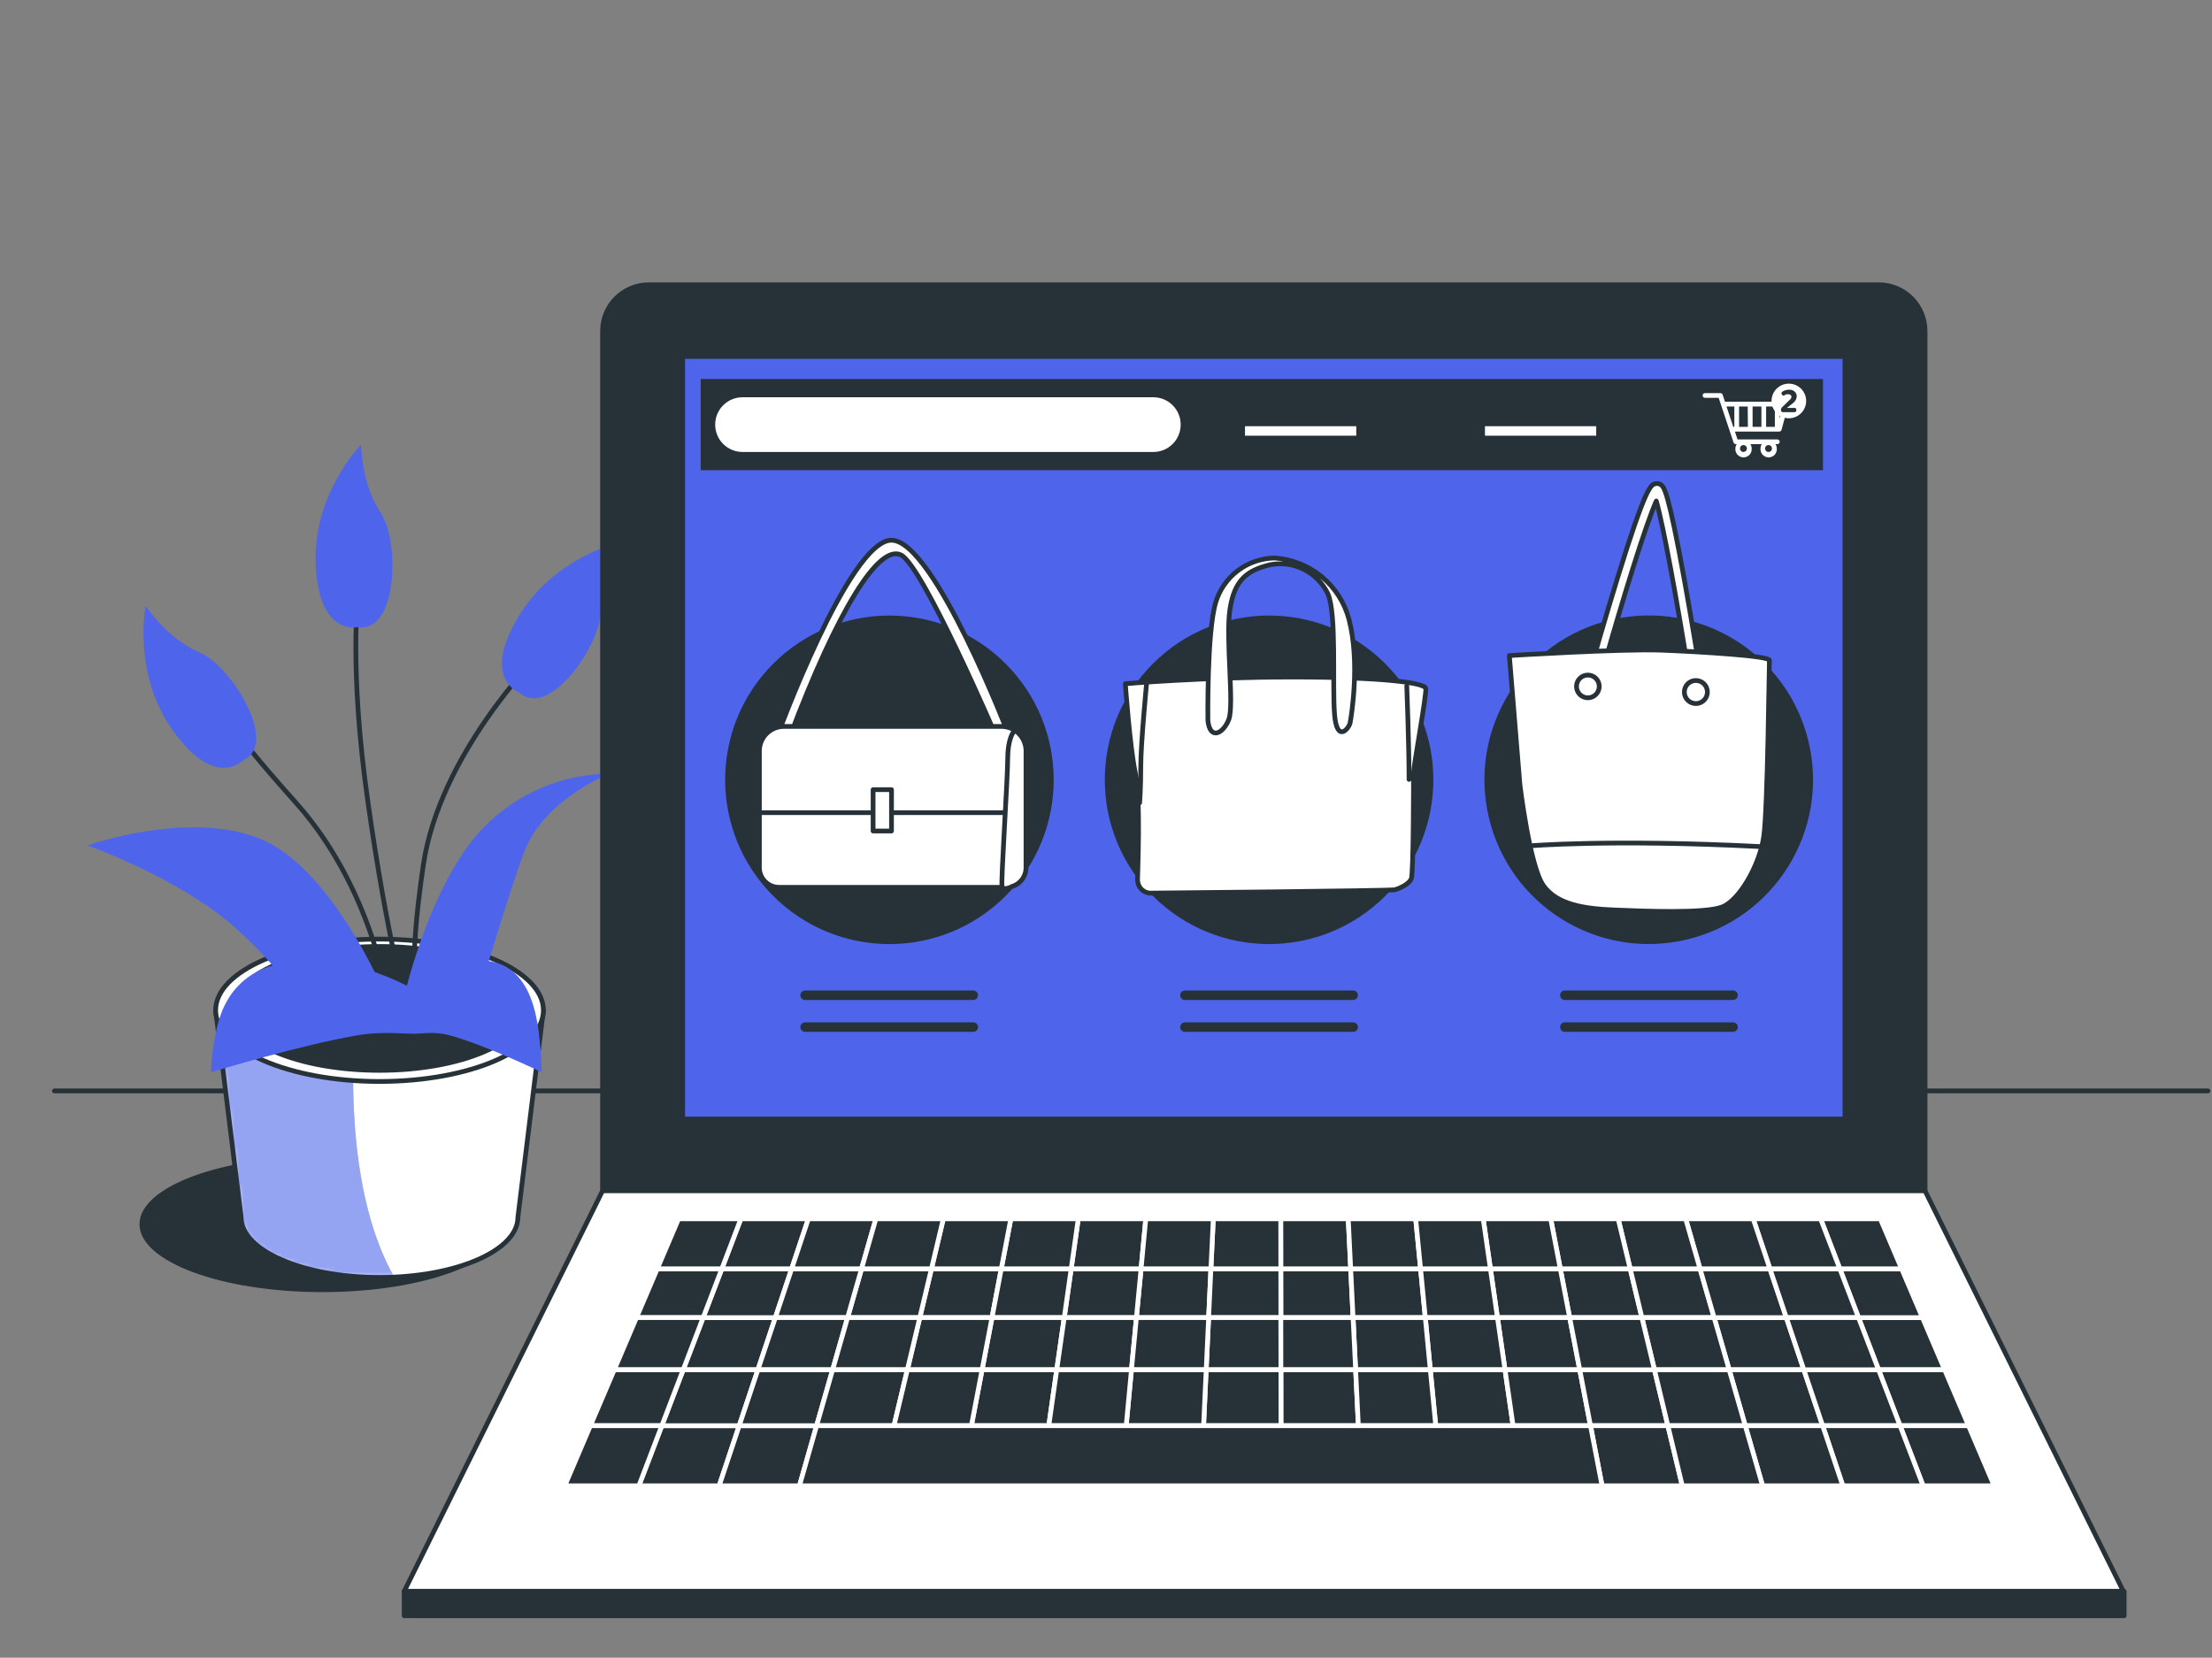 <svg xmlns="http://www.w3.org/2000/svg" width="467" height="350" viewBox="0 0 467 350" fill="none"><rect x="0" y="0" width="467" height="350" fill="#808080" stroke="none"/><path d="M11.48 230.33H466.151" stroke="#263238" stroke-linecap="round" stroke-linejoin="round"></path><path d="M68.08 272.809C89.414 272.809 106.709 266.391 106.709 258.474C106.709 250.556 89.414 244.138 68.08 244.138C46.746 244.138 29.451 250.556 29.451 258.474C29.451 266.391 46.746 272.809 68.08 272.809Z" fill="#263238"></path><path d="M45.527 213.307L50.914 257.022C50.914 264.028 63.99 269.714 80.126 269.714C96.261 269.714 109.337 264.028 109.337 257.022L114.724 213.307H45.527Z" fill="white"></path><mask id="mask0_233_6855" style="mask-type:luminance" maskUnits="userSpaceOnUse" x="45" y="213" width="70" height="57"><path d="M45.527 213.306L50.914 257.022C50.914 264.028 63.99 269.714 80.126 269.714C96.261 269.714 109.337 264.028 109.337 257.022L114.724 213.306H45.527Z" fill="white"></path></mask><g mask="url(#mask0_233_6855)"><path d="M75.063 213.306H45.527L50.914 257.022C50.914 264.028 63.99 269.714 80.126 269.714C81.173 269.714 82.205 269.69 83.221 269.642C74.019 253.327 73.863 229.382 75.063 213.306Z" fill="#4E65EB"></path><path opacity="0.4" d="M75.063 213.306H45.527L50.914 257.022C50.914 264.028 63.99 269.714 80.126 269.714C81.173 269.714 82.205 269.69 83.221 269.642C74.019 253.327 73.863 229.382 75.063 213.306Z" fill="white"></path></g><path d="M45.527 213.307L50.914 257.022C50.914 264.028 63.99 269.714 80.126 269.714C96.261 269.714 109.337 264.028 109.337 257.022L114.724 213.307H45.527Z" stroke="#263238" stroke-linecap="round" stroke-linejoin="round"></path><path d="M80.126 228.338C99.234 228.338 114.724 221.608 114.724 213.307C114.724 205.005 99.234 198.275 80.126 198.275C61.017 198.275 45.527 205.005 45.527 213.307C45.527 221.608 61.017 228.338 80.126 228.338Z" fill="white" stroke="#263238" stroke-linecap="round" stroke-linejoin="round"></path><path d="M80.124 225.987C97.198 225.987 111.039 220.133 111.039 212.911C111.039 205.689 97.198 199.834 80.124 199.834C63.05 199.834 49.209 205.689 49.209 212.911C49.209 220.133 63.05 225.987 80.124 225.987Z" fill="#263238" stroke="#263238" stroke-linecap="round" stroke-linejoin="round"></path><path d="M82.476 214.266C82.476 214.266 79.716 188.809 62.525 169.543C45.334 150.276 49.545 152.64 49.545 152.64" stroke="#263238" stroke-linecap="round" stroke-linejoin="round"></path><path d="M113.452 138.58C113.452 138.58 92.818 159.226 89.375 182.619C85.932 206.013 88.175 209.792 88.175 209.792" stroke="#263238" stroke-linecap="round" stroke-linejoin="round"></path><path d="M85.86 212.863C85.86 212.863 81.829 198.467 77.702 169.543C73.576 140.619 75.639 125.516 75.639 125.516" stroke="#263238" stroke-linecap="round" stroke-linejoin="round"></path><path d="M51.334 160.509C51.334 160.509 45.563 166.772 36.686 154.511C27.809 142.251 30.76 127.951 30.76 127.951C30.76 127.951 35.282 134.849 42.133 137.752C48.983 140.655 58.988 157.15 51.334 160.509Z" fill="#4E65EB"></path><path d="M75.589 132.39C75.589 132.39 67.336 134.453 66.652 119.325C65.968 104.198 76.249 93.869 76.249 93.869C76.249 93.869 76.249 102.122 80.376 108.265C84.503 114.407 83.855 133.769 75.589 132.39Z" fill="#4E65EB"></path><path d="M109.649 146.222C109.649 146.222 101.611 143.426 109.325 130.398C117.039 117.37 131.327 114.371 131.327 114.371C131.327 114.371 126.804 121.281 126.864 128.766C126.924 136.252 115.851 151.896 109.649 146.222Z" fill="#4E65EB"></path><path d="M85.223 210.823C85.223 210.823 90.73 186.051 102.426 174.366C109.365 167.418 118.749 163.465 128.567 163.353C128.567 163.353 114.807 168.859 110.68 179.86C106.553 190.861 99.643 214.95 99.643 214.95H65.285C65.285 214.95 61.146 206.013 49.45 195.684C37.753 185.355 18.486 178.493 18.486 178.493C18.486 178.493 39.816 170.923 54.956 177.113C70.096 183.303 81.096 209.504 81.096 209.504L85.223 210.823Z" fill="#4E65EB"></path><path d="M90.525 210.763C90.525 210.763 76.873 201.394 61.973 202.953C47.074 204.513 45.838 216.618 45.178 220.133C44.813 222.197 44.608 224.287 44.566 226.383C44.566 226.383 63.761 220.528 75.59 218.573C87.418 216.618 92.385 222.088 90.525 210.763Z" fill="#4E65EB"></path><path d="M85.438 210.763C85.438 210.763 94.028 201.394 103.433 202.953C112.838 204.513 113.582 216.618 113.966 220.133C114.203 222.208 114.335 224.294 114.362 226.383C114.362 226.383 102.257 220.528 94.844 218.573C87.43 216.618 84.263 222.088 85.438 210.763Z" fill="#4E65EB"></path><path d="M136.978 60.123H396.656C399.246 60.123 401.73 61.151 403.561 62.983C405.392 64.814 406.421 67.298 406.421 69.888V251.42H127.213V69.876C127.216 67.288 128.246 64.807 130.077 62.978C131.908 61.15 134.39 60.123 136.978 60.123Z" fill="#263238" stroke="#263238" stroke-linecap="round" stroke-linejoin="round"></path><path d="M448.288 335.984H85.332L127.212 251.42H406.408L448.288 335.984Z" fill="white" stroke="#263238" stroke-linecap="round" stroke-linejoin="round"></path><path d="M389.505 75.262H144.127V236.268H389.505V75.262Z" fill="#4E65EB" stroke="#263238" stroke-linecap="round" stroke-linejoin="round"></path><path d="M212.3 189.17C225.845 175.626 225.845 153.667 212.3 140.123C198.756 126.578 176.797 126.578 163.252 140.123C149.708 153.667 149.708 175.626 163.252 189.17C176.797 202.715 198.756 202.715 212.3 189.17Z" fill="#263238"></path><path d="M292.453 189.168C305.997 175.624 305.997 153.665 292.453 140.121C278.908 126.576 256.949 126.576 243.405 140.121C229.861 153.665 229.861 175.624 243.405 189.168C256.949 202.713 278.908 202.713 292.453 189.168Z" fill="#263238"></path><path d="M355.955 198.407C374.61 194.059 386.208 175.412 381.86 156.758C377.512 138.103 358.865 126.506 340.21 130.854C321.556 135.201 309.958 153.848 314.306 172.503C318.654 191.157 337.301 202.755 355.955 198.407Z" fill="#263238"></path><path d="M163.945 155.807C163.945 155.807 179.229 114.059 188.214 114.059C197.2 114.059 213.023 155.315 213.023 155.315L210.348 155.555C210.348 155.555 194.812 119.398 190.206 117.166C185.599 114.935 177.094 128.083 166.657 155.759L163.945 155.807Z" fill="white" stroke="#263238" stroke-linecap="round" stroke-linejoin="round"></path><path d="M165.493 153.372H211.428C212.802 153.372 214.12 153.918 215.092 154.89C216.064 155.862 216.61 157.18 216.61 158.555V183.196C216.61 184.296 216.173 185.352 215.394 186.131C214.616 186.909 213.56 187.346 212.459 187.346H164.473C163.372 187.346 162.316 186.909 161.538 186.131C160.76 185.352 160.322 184.296 160.322 183.196V158.567C160.321 157.886 160.453 157.212 160.712 156.582C160.971 155.953 161.352 155.381 161.832 154.898C162.312 154.416 162.882 154.033 163.51 153.771C164.139 153.509 164.812 153.374 165.493 153.372Z" fill="white" stroke="#263238" stroke-linecap="round" stroke-linejoin="round"></path><path d="M160.791 171.583H211.752" stroke="#263238" stroke-linecap="round" stroke-linejoin="round"></path><path d="M213.946 154.583C213.946 154.583 212.747 156.047 212.747 160.174C212.747 164.301 211.295 186.146 211.547 187.106C211.799 188.066 213.25 187.358 213.25 187.358" fill="white"></path><path d="M213.946 154.583C213.946 154.583 212.747 156.047 212.747 160.174C212.747 164.301 211.295 186.146 211.547 187.106C211.799 188.066 213.25 187.358 213.25 187.358" stroke="#263238" stroke-linecap="round" stroke-linejoin="round"></path><path d="M188.215 166.724H184.328V175.458H188.215V166.724Z" fill="white" stroke="#263238" stroke-linecap="round" stroke-linejoin="round"></path><path d="M237.58 144.362C237.58 144.362 253.787 142.947 272.814 142.947C291.841 142.947 300.778 144.146 301.006 145.346C301.234 146.546 298.427 161.793 298.427 163.197C298.427 164.601 298.427 184.347 297.959 185.523C297.491 186.698 295.368 187.634 294.432 187.862C293.496 188.09 244.154 188.57 242.751 188.57C242.043 188.512 241.383 188.19 240.903 187.668C240.423 187.145 240.157 186.46 240.159 185.751C240.159 184.347 240.867 168.835 239.691 163.197C238.516 157.559 237.58 144.362 237.58 144.362Z" fill="white" stroke="#263238" stroke-linecap="round" stroke-linejoin="round"></path><path d="M255.012 152.112C255.012 152.112 254.772 133.553 256.655 127.207C257.463 124.521 259.106 122.163 261.345 120.474C263.584 118.785 266.303 117.853 269.108 117.814C272.749 118.059 276.221 119.44 279.036 121.762C281.851 124.084 283.866 127.23 284.799 130.758C287.199 139.912 285.267 151.428 285.039 152.604C284.811 153.78 282.22 157.067 281.74 150.721C281.26 144.374 282.22 129.583 280.337 125.348C279.26 123.125 277.478 121.321 275.269 120.217C273.06 119.112 270.548 118.769 268.124 119.242C263.182 120.441 260.602 122.529 259.667 128.635C258.731 134.741 260.602 148.849 259.427 151.896C258.251 154.943 255.432 156.335 255.012 152.112Z" fill="white" stroke="#263238" stroke-linecap="round" stroke-linejoin="round"></path><path d="M242.043 144.59C242.043 144.59 240.843 157.043 240.843 161.745C240.843 166.448 240.604 169.495 240.604 169.495" fill="white"></path><path d="M242.043 144.59C242.043 144.59 240.843 157.043 240.843 161.745C240.843 166.448 240.604 169.495 240.604 169.495" stroke="#263238" stroke-linecap="round" stroke-linejoin="round"></path><path d="M297 144.831C297 144.831 297.48 157.283 297.48 164.565" stroke="#263238" stroke-linecap="round" stroke-linejoin="round"></path><path d="M357.583 142.443C357.292 142.446 357.01 142.343 356.789 142.153C356.568 141.963 356.424 141.7 356.383 141.412C354.068 126.932 351.165 110.964 349.677 105.782C347.482 110.676 342.659 126.26 338.665 140.428C338.577 140.746 338.367 141.016 338.08 141.18C337.793 141.343 337.453 141.385 337.135 141.298C336.817 141.21 336.546 141 336.383 140.713C336.22 140.426 336.178 140.086 336.265 139.768C336.265 139.672 338.833 130.639 341.616 121.629C347.41 102.843 348.502 102.435 349.365 102.159C349.581 102.085 349.811 102.064 350.037 102.097C350.262 102.131 350.476 102.218 350.661 102.351C351.297 102.819 352.173 103.454 355.628 122.553C357.295 131.766 358.759 140.932 358.771 141.028C358.8 141.187 358.796 141.351 358.76 141.509C358.724 141.667 358.656 141.816 358.561 141.948C358.466 142.079 358.345 142.189 358.206 142.272C358.066 142.356 357.912 142.41 357.751 142.431C357.696 142.441 357.639 142.445 357.583 142.443Z" fill="white" stroke="#263238" stroke-linecap="round" stroke-linejoin="round"></path><path d="M318.652 138.412C318.652 138.412 342.538 136.948 350.767 137.272C358.997 137.596 373.621 138.472 373.561 139.42C373.501 140.368 373.213 170.611 372.361 176.609C371.509 182.607 367.226 190.141 363.508 191.521C359.789 192.9 347.288 192.397 340.882 192.133C334.476 191.869 328.705 191.029 325.826 186.938C322.947 182.847 320.884 165.668 320.884 165.668L318.652 138.412Z" fill="white" stroke="#263238" stroke-linecap="round" stroke-linejoin="round"></path><path d="M337.632 144.986C337.643 144.516 337.515 144.052 337.265 143.654C337.014 143.255 336.652 142.939 336.223 142.745C335.794 142.551 335.318 142.487 334.853 142.562C334.388 142.636 333.955 142.846 333.609 143.165C333.263 143.483 333.017 143.897 332.904 144.354C332.791 144.811 332.815 145.291 332.973 145.734C333.13 146.178 333.415 146.565 333.791 146.848C334.168 147.131 334.619 147.297 335.089 147.326C335.411 147.345 335.733 147.299 336.037 147.191C336.341 147.083 336.62 146.915 336.858 146.696C337.095 146.478 337.286 146.214 337.419 145.92C337.552 145.626 337.624 145.309 337.632 144.986Z" fill="white" stroke="#263238" stroke-linecap="round" stroke-linejoin="round"></path><path d="M360.436 146.513C360.657 145.186 359.76 143.932 358.434 143.711C357.107 143.491 355.852 144.388 355.632 145.714C355.411 147.041 356.308 148.296 357.635 148.516C358.962 148.737 360.216 147.84 360.436 146.513Z" fill="white" stroke="#263238" stroke-linecap="round" stroke-linejoin="round"></path><path d="M322.828 178.6C322.828 178.6 339.983 177.149 371.378 178.732L322.828 178.6Z" fill="white"></path><path d="M322.828 178.6C322.828 178.6 339.983 177.149 371.378 178.732" stroke="#263238" stroke-linecap="round" stroke-linejoin="round"></path><path d="M384.874 80.013H147.93V99.279H384.874V80.013Z" fill="#263238"></path><path d="M262.846 90.99H286.335" stroke="white" stroke-width="2" stroke-miterlimit="10"></path><path d="M313.508 90.99H336.997" stroke="white" stroke-width="2" stroke-miterlimit="10"></path><path d="M377.448 85.027C377.404 84.964 377.344 84.912 377.275 84.877C377.206 84.841 377.13 84.823 377.052 84.823H364.18L363.688 83.336C363.653 83.237 363.588 83.151 363.502 83.091C363.416 83.031 363.313 82.999 363.208 83H359.945C359.815 83 359.69 83.052 359.597 83.144C359.505 83.236 359.453 83.361 359.453 83.492C359.452 83.558 359.463 83.623 359.487 83.684C359.511 83.745 359.547 83.8 359.593 83.847C359.639 83.894 359.694 83.932 359.754 83.957C359.815 83.983 359.88 83.996 359.945 83.996H362.848L365.991 93.437C366.026 93.536 366.091 93.622 366.178 93.682C366.264 93.742 366.366 93.774 366.471 93.773H366.651C366.476 94.049 366.38 94.369 366.375 94.697C366.355 94.935 366.385 95.174 366.463 95.401C366.54 95.627 366.664 95.834 366.825 96.01C366.987 96.186 367.184 96.326 367.403 96.422C367.621 96.518 367.858 96.568 368.097 96.568C368.336 96.568 368.572 96.518 368.791 96.422C369.01 96.326 369.206 96.186 369.368 96.01C369.53 95.834 369.654 95.627 369.731 95.401C369.808 95.174 369.838 94.935 369.818 94.697C369.819 94.368 369.723 94.047 369.542 93.773H371.942C371.77 94.05 371.679 94.37 371.678 94.697C371.658 94.935 371.688 95.174 371.765 95.401C371.843 95.627 371.966 95.834 372.128 96.01C372.29 96.186 372.486 96.326 372.705 96.422C372.924 96.518 373.16 96.568 373.399 96.568C373.638 96.568 373.875 96.518 374.093 96.422C374.312 96.326 374.509 96.186 374.671 96.01C374.832 95.834 374.956 95.627 375.033 95.401C375.111 95.174 375.141 94.935 375.121 94.697C375.116 94.369 375.02 94.049 374.845 93.773H375.229C375.362 93.773 375.491 93.72 375.585 93.625C375.68 93.531 375.733 93.403 375.733 93.269C375.733 93.204 375.72 93.138 375.694 93.078C375.669 93.018 375.631 92.963 375.584 92.917C375.537 92.871 375.482 92.835 375.421 92.811C375.36 92.787 375.294 92.776 375.229 92.777H366.831L366.279 91.122H375.637C375.745 91.123 375.851 91.088 375.938 91.023C376.025 90.958 376.087 90.866 376.117 90.762L377.544 85.459C377.562 85.385 377.563 85.307 377.546 85.232C377.529 85.157 377.496 85.087 377.448 85.027ZM368.091 95.428C367.946 95.431 367.803 95.39 367.681 95.311C367.559 95.232 367.463 95.119 367.406 94.985C367.349 94.852 367.333 94.704 367.36 94.561C367.386 94.419 367.455 94.287 367.557 94.184C367.659 94.08 367.789 94.009 367.932 93.98C368.074 93.951 368.222 93.965 368.356 94.019C368.49 94.075 368.605 94.168 368.686 94.289C368.767 94.409 368.811 94.551 368.811 94.697C368.811 94.889 368.735 95.073 368.601 95.21C368.466 95.347 368.283 95.425 368.091 95.428ZM373.381 95.428C373.236 95.431 373.093 95.39 372.972 95.311C372.85 95.232 372.754 95.119 372.697 94.985C372.639 94.852 372.623 94.704 372.65 94.561C372.677 94.419 372.746 94.287 372.848 94.184C372.949 94.08 373.08 94.009 373.222 93.98C373.364 93.951 373.512 93.965 373.647 94.019C373.781 94.075 373.896 94.168 373.977 94.289C374.058 94.409 374.101 94.551 374.101 94.697C374.103 94.792 374.085 94.887 374.05 94.976C374.014 95.064 373.962 95.145 373.895 95.213C373.828 95.281 373.748 95.336 373.66 95.373C373.571 95.409 373.477 95.428 373.381 95.428ZM374.713 90.126H372.865V85.831H374.713V90.126ZM370.01 85.831H371.87V90.126H370.01V85.831ZM369.015 90.126H367.155V85.831H368.979L369.015 90.126ZM364.504 85.831H366.159V90.126H365.931L364.504 85.831ZM375.721 88.362V85.831H376.392L375.721 88.362Z" fill="white"></path><path d="M381.323 84.716C381.335 83.989 381.131 83.276 380.736 82.667C380.341 82.057 379.774 81.579 379.107 81.293C378.439 81.007 377.702 80.925 376.988 81.06C376.274 81.194 375.617 81.538 375.099 82.047C374.581 82.556 374.227 83.208 374.081 83.919C373.935 84.631 374.003 85.37 374.279 86.042C374.554 86.714 375.022 87.289 375.625 87.693C376.228 88.098 376.938 88.314 377.664 88.314C378.623 88.311 379.543 87.933 380.227 87.261C380.911 86.588 381.304 85.674 381.323 84.716Z" fill="white"></path><path d="M376.177 86.971C376.088 86.903 376.028 86.805 376.009 86.695C375.983 86.576 375.987 86.452 376.021 86.335C376.054 86.218 376.116 86.111 376.201 86.023L377.88 84.38C377.977 84.308 378.057 84.216 378.115 84.11C378.173 84.005 378.207 83.888 378.216 83.768C378.217 83.693 378.2 83.619 378.167 83.552C378.133 83.486 378.084 83.428 378.024 83.384C377.893 83.285 377.732 83.234 377.568 83.24H377.376H377.16L376.992 83.312L376.812 83.42L376.656 83.504C376.591 83.528 376.518 83.528 376.453 83.504C376.371 83.485 376.299 83.438 376.249 83.372C376.197 83.303 376.156 83.226 376.129 83.144C376.098 83.063 376.098 82.973 376.129 82.892C376.164 82.799 376.232 82.722 376.321 82.676C376.767 82.401 377.284 82.263 377.808 82.28C378.217 82.271 378.612 82.422 378.912 82.7C379.046 82.821 379.153 82.969 379.225 83.135C379.298 83.3 379.334 83.479 379.332 83.66C379.331 83.92 379.265 84.175 379.14 84.404C378.989 84.677 378.785 84.918 378.54 85.111L377.256 86.131H378.936C378.982 86.13 379.028 86.142 379.068 86.165C379.109 86.188 379.142 86.222 379.164 86.263C379.218 86.354 379.247 86.457 379.248 86.563C379.246 86.676 379.217 86.787 379.164 86.887C379.14 86.926 379.106 86.959 379.067 86.982C379.027 87.005 378.982 87.017 378.936 87.019H376.536C376.477 87.037 376.413 87.043 376.351 87.034C376.289 87.026 376.23 87.004 376.177 86.971Z" fill="#263238"></path><path d="M243.496 95.428H156.761C156.002 95.428 155.25 95.278 154.55 94.988C153.849 94.697 153.212 94.271 152.676 93.734C152.14 93.197 151.715 92.559 151.426 91.858C151.137 91.156 150.989 90.405 150.99 89.646C150.99 88.115 151.598 86.648 152.68 85.566C153.763 84.483 155.23 83.876 156.761 83.876H243.496C245.026 83.876 246.494 84.483 247.576 85.566C248.658 86.648 249.266 88.115 249.266 89.646C249.268 90.405 249.12 91.156 248.83 91.858C248.541 92.559 248.116 93.197 247.58 93.734C247.044 94.271 246.408 94.697 245.707 94.988C245.006 95.278 244.255 95.428 243.496 95.428Z" fill="white"></path><path d="M169.969 210.128H205.479" stroke="#263238" stroke-width="2" stroke-linecap="round" stroke-linejoin="round"></path><path d="M169.969 216.857H205.479" stroke="#263238" stroke-width="2" stroke-linecap="round" stroke-linejoin="round"></path><path d="M250.164 210.128H285.686" stroke="#263238" stroke-width="2" stroke-linecap="round" stroke-linejoin="round"></path><path d="M250.164 216.857H285.686" stroke="#263238" stroke-width="2" stroke-linecap="round" stroke-linejoin="round"></path><path d="M330.375 210.128H365.885" stroke="#263238" stroke-width="2" stroke-linecap="round" stroke-linejoin="round"></path><path d="M330.375 216.857H365.885" stroke="#263238" stroke-width="2" stroke-linecap="round" stroke-linejoin="round"></path><path d="M255.168 278.196L255.647 267.891H240.904L239.92 278.196H255.168Z" fill="#263238" stroke="white" stroke-linecap="round" stroke-linejoin="round"></path><path d="M285.662 278.196L285.158 267.891H270.402L270.414 278.196H285.662Z" fill="#263238" stroke="white" stroke-linecap="round" stroke-linejoin="round"></path><path d="M365.068 289.209H380.831L377.136 278.196H361.889L365.068 289.209Z" fill="#263238" stroke="white" stroke-linecap="round" stroke-linejoin="round"></path><path d="M239.919 278.196L240.903 267.891H226.147L224.684 278.196H239.919Z" fill="#263238" stroke="white" stroke-linecap="round" stroke-linejoin="round"></path><path d="M209.437 278.196L211.393 267.891H196.649L194.189 278.196H209.437Z" fill="#263238" stroke="white" stroke-linecap="round" stroke-linejoin="round"></path><path d="M346.641 278.196L344.17 267.891H329.414L331.394 278.196H346.641Z" fill="#263238" stroke="white" stroke-linecap="round" stroke-linejoin="round"></path><path d="M361.889 278.196L358.914 267.891H344.17L346.641 278.196H361.889Z" fill="#263238" stroke="white" stroke-linecap="round" stroke-linejoin="round"></path><path d="M194.189 278.196L196.648 267.891H181.893L178.941 278.196H194.189Z" fill="#263238" stroke="white" stroke-linecap="round" stroke-linejoin="round"></path><path d="M300.91 278.196L299.914 267.891H285.158L285.662 278.196H300.91Z" fill="#263238" stroke="white" stroke-linecap="round" stroke-linejoin="round"></path><path d="M377.137 278.196L373.67 267.891H358.914L361.889 278.196H377.137Z" fill="#263238" stroke="white" stroke-linecap="round" stroke-linejoin="round"></path><path d="M331.393 278.196L329.414 267.891H314.658L316.146 278.196H331.393Z" fill="#263238" stroke="white" stroke-linecap="round" stroke-linejoin="round"></path><path d="M316.145 278.196L314.658 267.891H299.914L300.91 278.196H316.145Z" fill="#263238" stroke="white" stroke-linecap="round" stroke-linejoin="round"></path><path d="M270.416 278.196L270.404 267.891H255.648L255.168 278.196H270.416Z" fill="#263238" stroke="white" stroke-linecap="round" stroke-linejoin="round"></path><path d="M163.693 278.196H148.445L144.234 289.209H160.01L163.693 278.196Z" fill="#263238" stroke="white" stroke-linecap="round" stroke-linejoin="round"></path><path d="M167.136 267.891H152.392L148.445 278.196H163.693L167.136 267.891Z" fill="#263238" stroke="white" stroke-linecap="round" stroke-linejoin="round"></path><path d="M178.941 278.196L181.892 267.891H167.136L163.693 278.196H178.941Z" fill="#263238" stroke="white" stroke-linecap="round" stroke-linejoin="round"></path><path d="M139.726 301.014L134.879 313.706H151.83L156.065 301.014H139.726Z" fill="#263238" stroke="white" stroke-linecap="round" stroke-linejoin="round"></path><path d="M160.011 289.209H144.235L139.725 301.014H156.064L160.011 289.209Z" fill="#263238" stroke="white" stroke-linecap="round" stroke-linejoin="round"></path><path d="M156.065 301.014L151.83 313.706H168.781L172.404 301.014H156.065Z" fill="#263238" stroke="white" stroke-linecap="round" stroke-linejoin="round"></path><path d="M224.683 278.196L226.147 267.891H211.391L209.436 278.196H224.683Z" fill="#263238" stroke="white" stroke-linecap="round" stroke-linejoin="round"></path><path d="M223.099 289.209L224.683 278.196H209.435L207.336 289.209H223.099Z" fill="#263238" stroke="white" stroke-linecap="round" stroke-linejoin="round"></path><path d="M207.338 289.209L209.437 278.196H194.19L191.562 289.209H207.338Z" fill="#263238" stroke="white" stroke-linecap="round" stroke-linejoin="round"></path><path d="M238.877 289.209L239.921 278.196H224.685L223.102 289.209H238.877Z" fill="#263238" stroke="white" stroke-linecap="round" stroke-linejoin="round"></path><path d="M178.94 278.196H163.693L160.01 289.209H175.785L178.94 278.196Z" fill="#263238" stroke="white" stroke-linecap="round" stroke-linejoin="round"></path><path d="M368.463 301.014H384.803L380.832 289.209H365.068L368.463 301.014Z" fill="#263238" stroke="white" stroke-linecap="round" stroke-linejoin="round"></path><path d="M191.563 289.209L194.19 278.196H178.942L175.787 289.209H191.563Z" fill="#263238" stroke="white" stroke-linecap="round" stroke-linejoin="round"></path><path d="M160.011 289.209L156.064 301.014H172.404L175.787 289.209H160.011Z" fill="#263238" stroke="white" stroke-linecap="round" stroke-linejoin="round"></path><path d="M333.518 289.209L331.394 278.196H316.146L317.742 289.209H333.518Z" fill="#263238" stroke="white" stroke-linecap="round" stroke-linejoin="round"></path><path d="M317.741 289.209L316.146 278.196H300.91L301.966 289.209H317.741Z" fill="#263238" stroke="white" stroke-linecap="round" stroke-linejoin="round"></path><path d="M365.067 289.209L361.888 278.196H346.641L349.292 289.209H365.067Z" fill="#263238" stroke="white" stroke-linecap="round" stroke-linejoin="round"></path><path d="M270.428 289.209L270.416 278.196H255.168L254.652 289.209H270.428Z" fill="#263238" stroke="white" stroke-linecap="round" stroke-linejoin="round"></path><path d="M301.965 289.209L300.91 278.196H285.662L286.202 289.209H301.965Z" fill="#263238" stroke="white" stroke-linecap="round" stroke-linejoin="round"></path><path d="M286.202 289.209L285.662 278.196H270.414L270.426 289.209H286.202Z" fill="#263238" stroke="white" stroke-linecap="round" stroke-linejoin="round"></path><path d="M254.652 289.209L255.168 278.196H239.921L238.877 289.209H254.652Z" fill="#263238" stroke="white" stroke-linecap="round" stroke-linejoin="round"></path><path d="M301.967 289.209L303.118 301.014H319.446L317.742 289.209H301.967Z" fill="#263238" stroke="white" stroke-linecap="round" stroke-linejoin="round"></path><path d="M317.742 289.209L319.446 301.014H335.785L333.518 289.209H317.742Z" fill="#263238" stroke="white" stroke-linecap="round" stroke-linejoin="round"></path><path d="M175.785 289.209L172.402 301.014H188.742L191.561 289.209H175.785Z" fill="#263238" stroke="white" stroke-linecap="round" stroke-linejoin="round"></path><path d="M333.518 289.209L335.785 301.014H352.124L349.293 289.209H333.518Z" fill="#263238" stroke="white" stroke-linecap="round" stroke-linejoin="round"></path><path d="M270.428 289.209L270.44 301.014H286.779L286.203 289.209H270.428Z" fill="#263238" stroke="white" stroke-linecap="round" stroke-linejoin="round"></path><path d="M349.293 289.209L352.124 301.014H368.464L365.068 289.209H349.293Z" fill="#263238" stroke="white" stroke-linecap="round" stroke-linejoin="round"></path><path d="M286.203 289.209L286.779 301.014H303.118L301.967 289.209H286.203Z" fill="#263238" stroke="white" stroke-linecap="round" stroke-linejoin="round"></path><path d="M207.337 289.209L205.082 301.014H221.421L223.101 289.209H207.337Z" fill="#263238" stroke="white" stroke-linecap="round" stroke-linejoin="round"></path><path d="M191.561 289.209L188.742 301.014H205.082L207.337 289.209H191.561Z" fill="#263238" stroke="white" stroke-linecap="round" stroke-linejoin="round"></path><path d="M254.651 289.209L254.1 301.014H270.439L270.427 289.209H254.651Z" fill="#263238" stroke="white" stroke-linecap="round" stroke-linejoin="round"></path><path d="M238.875 289.209L237.76 301.014H254.099L254.651 289.209H238.875Z" fill="#263238" stroke="white" stroke-linecap="round" stroke-linejoin="round"></path><path d="M223.101 289.209L221.422 301.014H237.761L238.877 289.209H223.101Z" fill="#263238" stroke="white" stroke-linecap="round" stroke-linejoin="round"></path><path d="M349.291 289.209L346.64 278.196H331.393L333.516 289.209H349.291Z" fill="#263238" stroke="white" stroke-linecap="round" stroke-linejoin="round"></path><path d="M167.136 267.891L170.663 257.334H156.411L152.393 267.891H167.136Z" fill="#263238" stroke="white" stroke-linecap="round" stroke-linejoin="round"></path><path d="M152.394 267.891H138.766L134.375 278.196H148.447L152.394 267.891Z" fill="#263238" stroke="white" stroke-linecap="round" stroke-linejoin="round"></path><path d="M156.413 257.334H143.264L138.766 267.891H152.394L156.413 257.334Z" fill="#263238" stroke="white" stroke-linecap="round" stroke-linejoin="round"></path><path d="M148.446 278.196H134.374L129.684 289.209H144.235L148.446 278.196Z" fill="#263238" stroke="white" stroke-linecap="round" stroke-linejoin="round"></path><path d="M144.235 289.209H129.683L124.645 301.014H139.724L144.235 289.209Z" fill="#263238" stroke="white" stroke-linecap="round" stroke-linejoin="round"></path><path d="M139.725 301.014H124.645L119.234 313.706H134.878L139.725 301.014Z" fill="#263238" stroke="white" stroke-linecap="round" stroke-linejoin="round"></path><path d="M392.373 278.196L396.608 289.209H410.56L405.869 278.196H392.373Z" fill="#263238" stroke="white" stroke-linecap="round" stroke-linejoin="round"></path><path d="M401.142 301.014H415.598L410.559 289.209H396.607L401.142 301.014Z" fill="#263238" stroke="white" stroke-linecap="round" stroke-linejoin="round"></path><path d="M406.013 313.706H421.009L415.598 301.014H401.143L406.013 313.706Z" fill="#263238" stroke="white" stroke-linecap="round" stroke-linejoin="round"></path><path d="M285.158 267.891L284.643 257.334H270.391L270.403 267.891H285.158Z" fill="#263238" stroke="white" stroke-linecap="round" stroke-linejoin="round"></path><path d="M392.373 278.196H405.869L401.478 267.891H388.426L392.373 278.196Z" fill="#263238" stroke="white" stroke-linecap="round" stroke-linejoin="round"></path><path d="M384.803 301.014H401.142L396.608 289.209H380.832L384.803 301.014Z" fill="#263238" stroke="white" stroke-linecap="round" stroke-linejoin="round"></path><path d="M181.893 267.891L184.916 257.334H170.664L167.137 267.891H181.893Z" fill="#263238" stroke="white" stroke-linecap="round" stroke-linejoin="round"></path><path d="M373.67 267.891L377.137 278.196H392.373L388.426 267.891H373.67Z" fill="#263238" stroke="white" stroke-linecap="round" stroke-linejoin="round"></path><path d="M401.478 267.891L396.98 257.334H384.371L388.426 267.891H401.478Z" fill="#263238" stroke="white" stroke-linecap="round" stroke-linejoin="round"></path><path d="M388.426 267.891L384.371 257.334H370.131L373.67 267.891H388.426Z" fill="#263238" stroke="white" stroke-linecap="round" stroke-linejoin="round"></path><path d="M335.785 301.014L338.232 313.706H355.172L352.125 301.014H335.785Z" fill="#263238" stroke="white" stroke-linecap="round" stroke-linejoin="round"></path><path d="M389.062 313.706H406.013L401.142 301.014H384.803L389.062 313.706Z" fill="#263238" stroke="white" stroke-linecap="round" stroke-linejoin="round"></path><path d="M373.67 267.891L370.131 257.334H355.879L358.914 267.891H373.67Z" fill="#263238" stroke="white" stroke-linecap="round" stroke-linejoin="round"></path><path d="M368.463 301.014L372.122 313.706H389.061L384.802 301.014H368.463Z" fill="#263238" stroke="white" stroke-linecap="round" stroke-linejoin="round"></path><path d="M352.125 301.014L355.172 313.706H372.123L368.464 301.014H352.125Z" fill="#263238" stroke="white" stroke-linecap="round" stroke-linejoin="round"></path><path d="M380.832 289.209H396.607L392.372 278.196H377.137L380.832 289.209Z" fill="#263238" stroke="white" stroke-linecap="round" stroke-linejoin="round"></path><path d="M240.904 267.891L241.9 257.334H227.648L226.148 267.891H240.904Z" fill="#263238" stroke="white" stroke-linecap="round" stroke-linejoin="round"></path><path d="M358.914 267.891L355.879 257.334H341.627L344.17 267.891H358.914Z" fill="#263238" stroke="white" stroke-linecap="round" stroke-linejoin="round"></path><path d="M226.148 267.891L227.648 257.334H213.408L211.393 267.891H226.148Z" fill="#263238" stroke="white" stroke-linecap="round" stroke-linejoin="round"></path><path d="M270.404 267.891L270.392 257.334H256.152L255.648 267.891H270.404Z" fill="#263238" stroke="white" stroke-linecap="round" stroke-linejoin="round"></path><path d="M211.392 267.891L213.408 257.334H199.156L196.648 267.891H211.392Z" fill="#263238" stroke="white" stroke-linecap="round" stroke-linejoin="round"></path><path d="M196.648 267.891L199.156 257.334H184.916L181.893 267.891H196.648Z" fill="#263238" stroke="white" stroke-linecap="round" stroke-linejoin="round"></path><path d="M255.648 267.891L256.152 257.334H241.9L240.904 267.891H255.648Z" fill="#263238" stroke="white" stroke-linecap="round" stroke-linejoin="round"></path><path d="M344.17 267.891L341.627 257.334H327.387L329.414 267.891H344.17Z" fill="#263238" stroke="white" stroke-linecap="round" stroke-linejoin="round"></path><path d="M329.414 267.891L327.387 257.334H313.135L314.658 267.891H329.414Z" fill="#263238" stroke="white" stroke-linecap="round" stroke-linejoin="round"></path><path d="M299.914 267.891L298.883 257.334H284.643L285.158 267.891H299.914Z" fill="#263238" stroke="white" stroke-linecap="round" stroke-linejoin="round"></path><path d="M335.785 301.014H319.446H303.119H286.78H270.44H254.101H237.762H221.422H205.083H188.744H172.404L168.781 313.706H185.72H202.672H219.611H236.562H253.501H270.452H287.391H304.342H321.282H338.233L335.785 301.014Z" fill="#263238" stroke="white" stroke-linecap="round" stroke-linejoin="round"></path><path d="M314.658 267.891L313.135 257.334H298.883L299.914 267.891H314.658Z" fill="#263238" stroke="white" stroke-linecap="round" stroke-linejoin="round"></path><path d="M448.456 335.984H85.332V341.142H448.456V335.984Z" fill="#263238" stroke="#263238" stroke-linecap="round" stroke-linejoin="round"></path></svg>